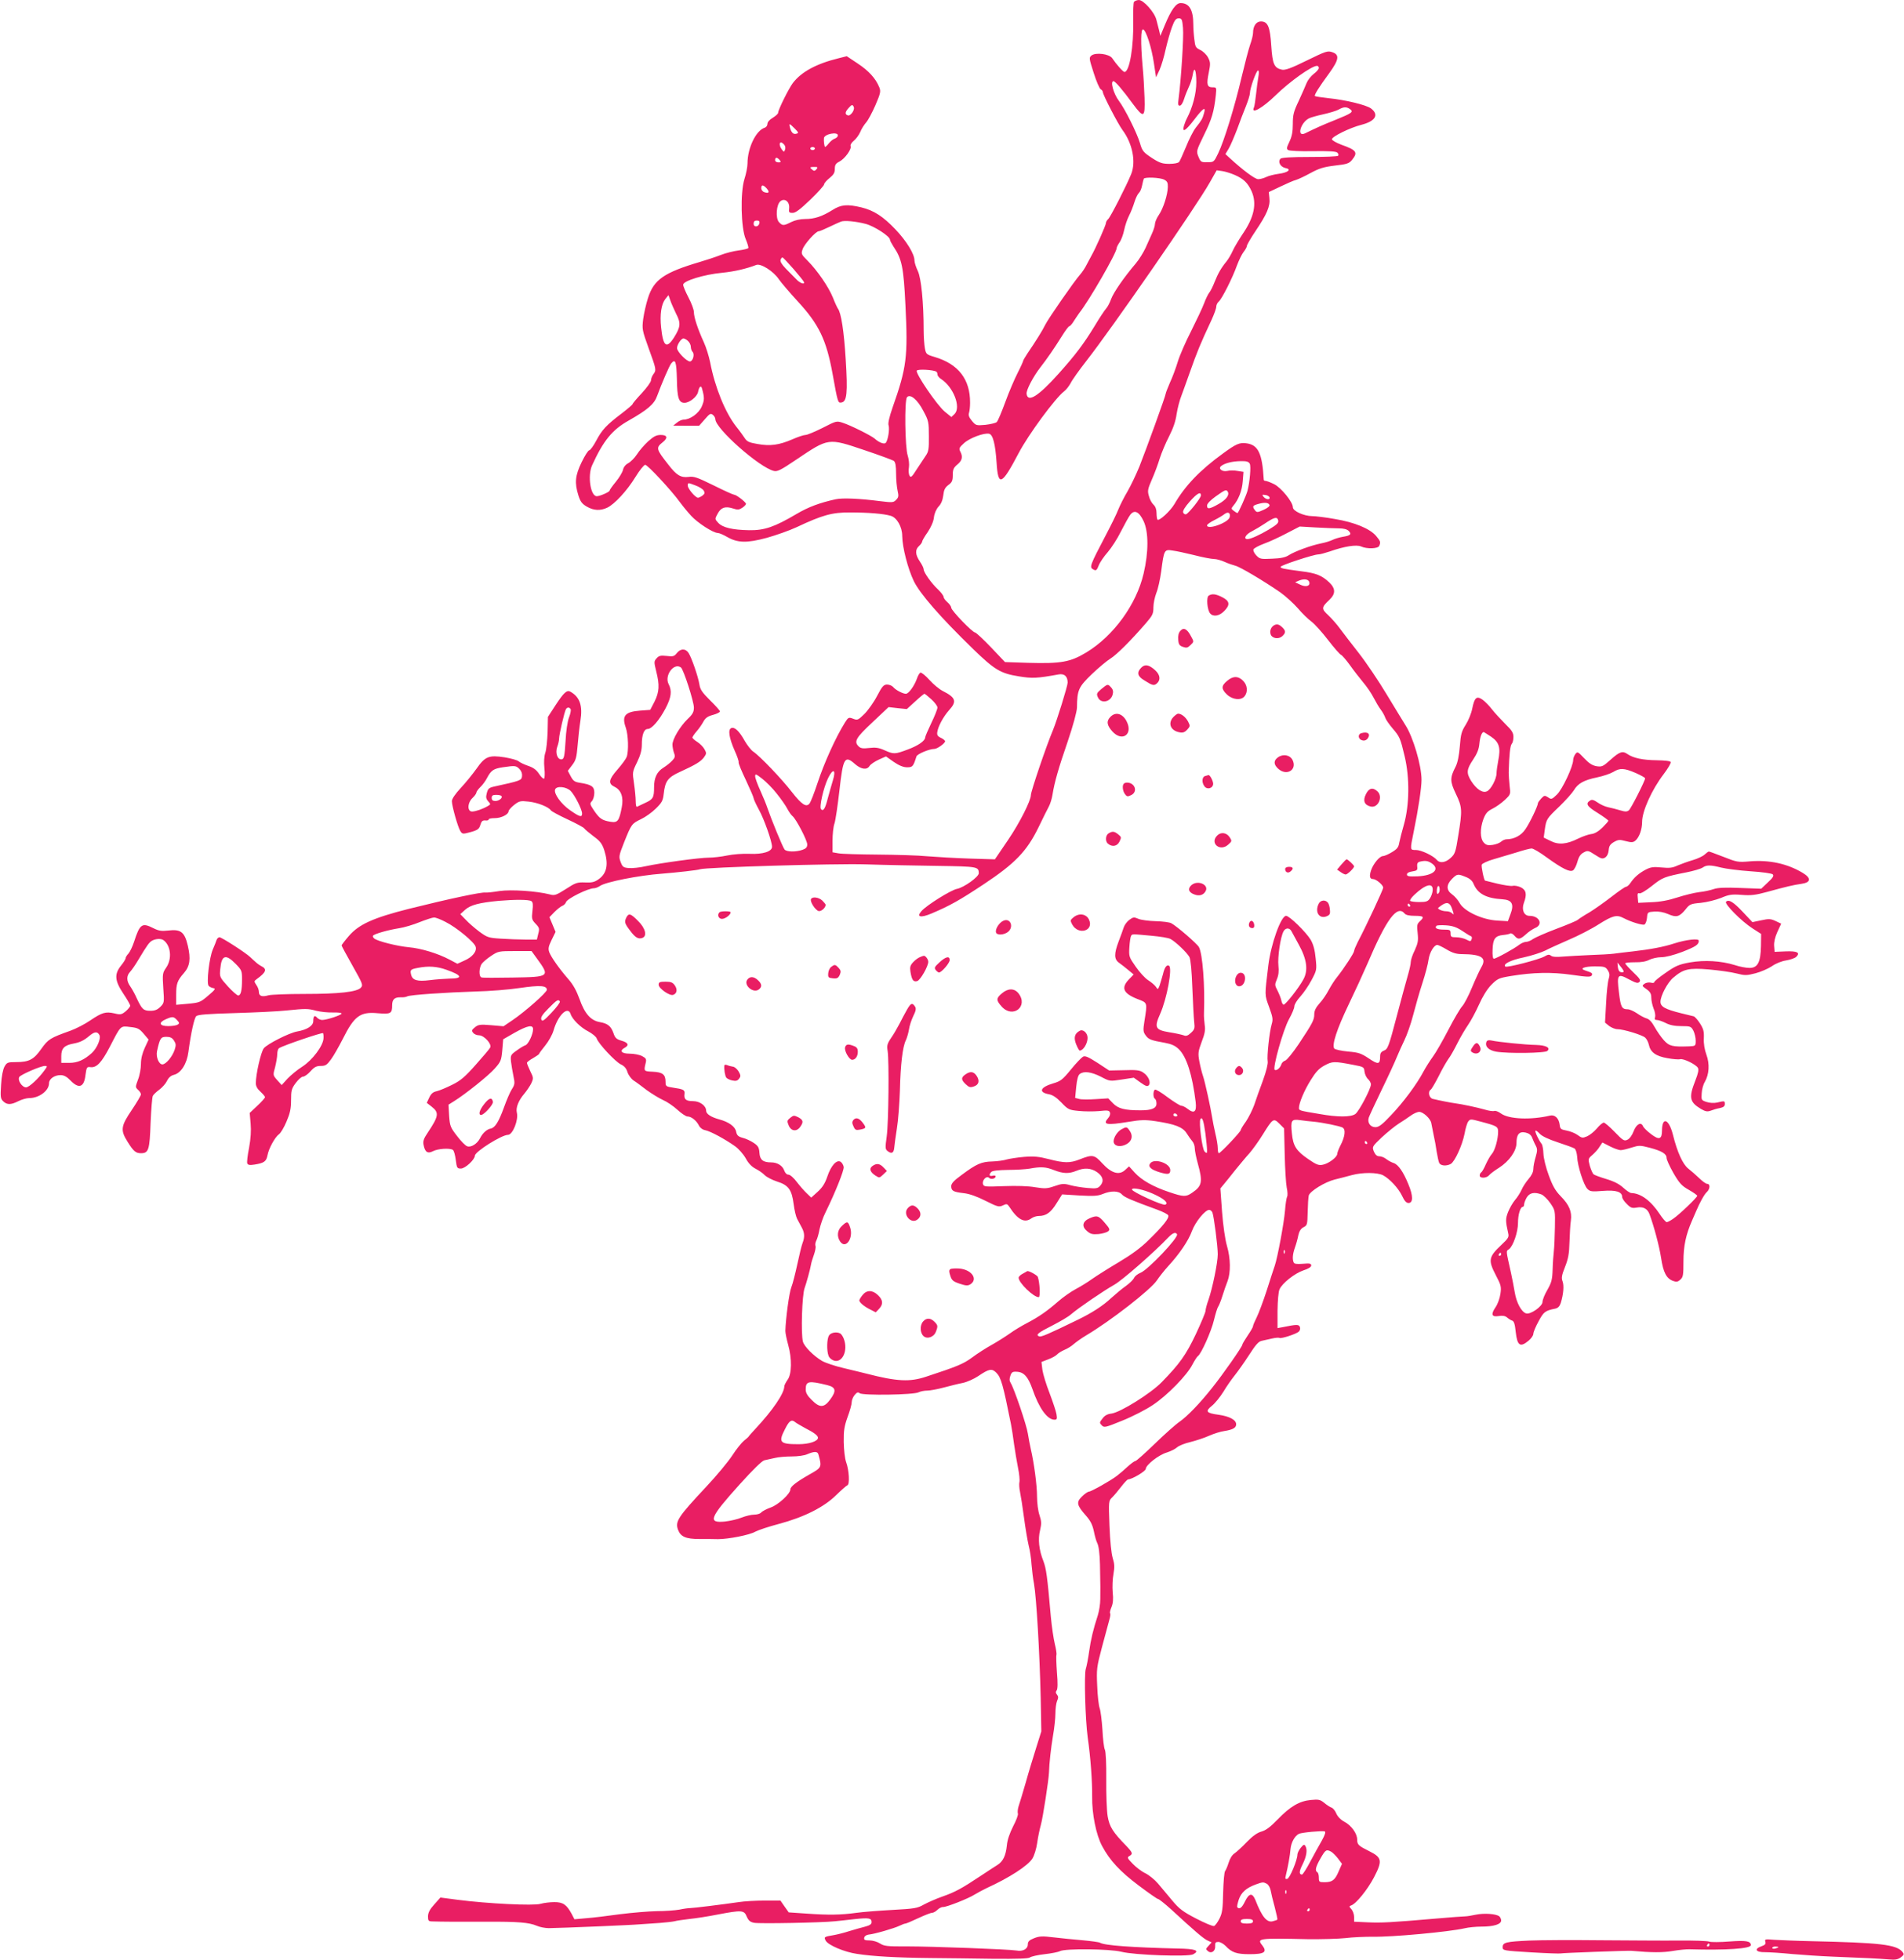 <?xml version="1.0" standalone="no"?>
<!DOCTYPE svg PUBLIC "-//W3C//DTD SVG 20010904//EN"
 "http://www.w3.org/TR/2001/REC-SVG-20010904/DTD/svg10.dtd">
<svg version="1.0" xmlns="http://www.w3.org/2000/svg"
 width="1243pt" height="1280pt" viewBox="0 0 1243 1280"
 preserveAspectRatio="xMidYMid meet">
<g transform="translate(0,1280) scale(0.1,-0.1)"
fill="#e91e63" stroke="none">
<path d="M7403 12788 c-4 -7 -6 -61 -5 -119 4 -172 -24 -339 -57 -339 -9 0
-51 47 -81 91 -20 27 -105 38 -134 17 -17 -14 -17 -18 14 -114 17 -54 38 -103
46 -107 8 -4 14 -13 14 -19 0 -17 99 -208 128 -247 65 -87 89 -207 57 -287
-31 -77 -136 -282 -150 -294 -8 -7 -15 -19 -15 -26 0 -14 -67 -165 -95 -214
-8 -14 -22 -41 -32 -60 -9 -19 -28 -47 -41 -62 -37 -41 -209 -289 -228 -328
-17 -36 -64 -111 -116 -187 -15 -23 -28 -45 -28 -48 0 -4 -16 -40 -36 -79 -20
-39 -57 -125 -81 -191 -24 -66 -49 -125 -56 -131 -6 -6 -40 -14 -74 -18 -60
-5 -62 -5 -88 26 -19 23 -24 37 -19 52 4 12 7 41 7 66 1 153 -76 253 -231 299
-54 16 -57 19 -64 57 -4 21 -8 73 -8 114 0 184 -16 344 -38 390 -12 25 -22 56
-22 69 0 43 -52 127 -124 203 -81 85 -141 124 -223 144 -93 22 -133 18 -188
-17 -67 -42 -117 -59 -179 -59 -32 0 -67 -8 -91 -20 -49 -25 -57 -25 -80 0
-23 26 -17 117 11 137 28 21 60 -5 56 -46 -3 -28 -1 -31 23 -31 19 0 49 23
115 86 50 48 90 93 90 100 0 7 16 26 35 41 27 22 35 35 35 60 0 26 6 36 30 48
35 18 81 81 73 101 -3 8 6 23 21 35 15 12 33 37 42 57 8 21 26 48 38 62 13 14
40 65 61 113 34 79 36 91 25 118 -24 58 -69 107 -140 154 l-72 48 -52 -13
c-147 -36 -244 -89 -300 -162 -27 -36 -96 -175 -96 -194 0 -7 -16 -21 -35 -33
-21 -12 -35 -28 -35 -40 0 -11 -8 -22 -18 -25 -57 -18 -112 -133 -112 -233 0
-22 -9 -68 -20 -102 -28 -89 -23 -323 9 -394 11 -27 19 -52 16 -57 -3 -4 -31
-11 -62 -15 -32 -4 -85 -17 -118 -30 -33 -13 -94 -33 -135 -45 -236 -70 -302
-116 -340 -237 -12 -37 -26 -99 -31 -136 -8 -66 -7 -72 36 -192 50 -137 51
-142 30 -169 -8 -11 -15 -29 -15 -39 0 -11 -27 -48 -60 -84 -33 -35 -60 -67
-60 -71 0 -4 -33 -32 -72 -62 -99 -75 -128 -106 -166 -178 -18 -34 -39 -62
-45 -62 -7 0 -29 -35 -50 -78 -42 -87 -47 -134 -21 -217 13 -41 24 -55 55 -73
45 -26 88 -28 133 -7 48 23 129 110 184 200 27 44 56 80 64 80 16 0 171 -167
226 -243 19 -26 52 -66 74 -90 42 -46 144 -112 174 -112 9 0 37 -12 61 -26 68
-39 128 -41 258 -6 61 17 149 48 196 70 168 79 232 97 349 96 117 0 219 -8
265 -22 40 -11 75 -72 75 -132 1 -75 37 -214 76 -295 41 -83 171 -233 385
-441 142 -138 181 -161 299 -180 90 -15 120 -13 259 12 39 8 61 -12 61 -53 0
-22 -70 -247 -95 -308 -43 -101 -145 -402 -145 -426 0 -37 -74 -183 -148 -292
l-87 -128 -165 5 c-91 3 -214 10 -275 15 -60 6 -207 10 -325 11 -118 1 -233 4
-255 8 l-40 7 0 75 c0 41 5 93 13 114 7 22 21 118 32 214 24 216 35 233 103
172 40 -34 77 -39 94 -11 7 11 34 29 60 41 l47 21 51 -36 c35 -24 63 -35 87
-35 36 0 40 5 61 71 5 16 84 49 117 49 19 0 70 37 70 50 0 5 -12 15 -27 22
-22 10 -27 19 -24 38 5 37 39 100 77 143 52 57 44 82 -41 125 -22 11 -61 43
-87 72 -26 29 -52 50 -59 48 -6 -2 -17 -20 -23 -39 -17 -48 -54 -99 -72 -99
-20 0 -68 25 -83 44 -8 9 -25 16 -40 16 -22 0 -32 -11 -65 -74 -21 -41 -59
-94 -83 -118 -41 -40 -45 -42 -73 -31 -29 11 -32 10 -54 -25 -61 -98 -136
-264 -180 -398 -20 -61 -43 -119 -50 -129 -21 -29 -51 -10 -116 73 -65 85
-211 237 -252 264 -14 9 -39 41 -56 70 -36 65 -66 93 -88 84 -23 -9 -14 -65
22 -147 16 -35 28 -69 26 -76 -2 -7 20 -60 48 -118 27 -58 50 -111 50 -117 0
-6 15 -39 34 -74 34 -61 86 -208 86 -243 0 -31 -59 -50 -146 -46 -45 2 -109
-3 -147 -11 -38 -8 -92 -14 -120 -14 -60 0 -310 -34 -412 -56 -38 -9 -88 -14
-110 -12 -35 3 -41 7 -53 39 -13 35 -12 42 22 128 48 120 50 123 110 152 28
13 72 44 97 69 40 39 47 52 52 97 9 82 27 107 104 142 105 48 136 67 158 95
18 25 18 29 4 54 -8 15 -29 36 -46 47 -18 11 -32 24 -33 29 0 4 12 23 28 41
15 17 35 46 44 63 13 24 28 35 62 44 26 7 46 17 46 23 0 5 -29 38 -64 72 -51
51 -65 70 -70 104 -8 51 -51 175 -71 206 -20 30 -52 29 -76 -1 -17 -22 -25
-24 -67 -19 -39 4 -50 2 -65 -15 -18 -20 -18 -24 -3 -85 23 -91 20 -135 -11
-198 l-28 -54 -66 -5 c-98 -7 -121 -34 -94 -110 17 -47 20 -156 6 -193 -5 -13
-32 -50 -61 -83 -57 -65 -61 -91 -17 -112 43 -21 59 -69 46 -134 -17 -89 -27
-101 -72 -94 -56 9 -72 20 -108 72 -28 42 -30 47 -15 63 9 10 16 34 16 55 0
41 -19 53 -95 65 -33 5 -43 12 -59 42 l-19 36 28 37 c25 32 29 50 36 129 4 51
12 123 18 160 16 98 -3 156 -66 191 -22 12 -42 -6 -94 -85 l-52 -80 -2 -98
c-2 -55 -8 -116 -15 -136 -8 -24 -10 -61 -6 -101 4 -34 2 -65 -2 -68 -5 -3
-20 11 -33 31 -17 26 -37 41 -70 52 -26 9 -54 22 -63 30 -9 8 -50 19 -91 26
-104 16 -128 6 -184 -74 -25 -35 -71 -92 -103 -126 -36 -39 -58 -71 -58 -86 0
-32 39 -170 55 -195 13 -21 16 -21 68 -7 46 13 55 20 63 47 7 24 14 30 32 29
12 -2 22 1 22 6 0 6 18 9 40 9 42 0 90 24 90 45 0 6 16 25 36 41 34 26 41 28
95 22 58 -6 131 -35 145 -57 3 -6 53 -33 109 -59 56 -26 106 -53 109 -59 4 -6
31 -29 60 -51 43 -31 56 -48 70 -89 30 -93 19 -153 -36 -192 -27 -19 -44 -23
-89 -21 -51 2 -62 -2 -125 -43 -63 -40 -74 -44 -105 -35 -87 22 -251 33 -328
22 -42 -7 -83 -11 -91 -10 -24 5 -239 -41 -500 -106 -233 -59 -327 -101 -393
-178 -26 -30 -47 -58 -47 -61 0 -4 32 -63 71 -132 67 -119 70 -127 55 -144
-26 -28 -141 -41 -369 -41 -111 0 -217 -4 -235 -9 -42 -12 -62 -5 -62 23 0 12
-7 32 -17 45 -15 23 -15 25 3 38 61 44 69 65 31 84 -12 6 -30 19 -39 28 -10 9
-26 23 -35 32 -32 30 -186 129 -200 129 -7 0 -16 -8 -19 -17 -3 -10 -14 -38
-25 -63 -23 -54 -42 -219 -27 -237 5 -6 19 -13 30 -15 18 -3 13 -10 -33 -49
-51 -44 -58 -46 -131 -53 l-78 -7 0 66 c0 71 7 92 51 142 39 45 45 92 25 178
-21 90 -46 109 -128 99 -44 -5 -62 -2 -96 15 -75 38 -89 29 -127 -89 -10 -30
-26 -64 -36 -76 -11 -11 -19 -25 -19 -31 0 -6 -13 -27 -30 -48 -45 -56 -41
-99 15 -183 25 -37 45 -72 45 -79 0 -6 -13 -22 -29 -36 -27 -22 -34 -24 -74
-14 -58 13 -81 6 -158 -46 -35 -24 -93 -54 -129 -67 -132 -47 -145 -55 -190
-118 -49 -70 -80 -87 -164 -87 -56 0 -61 -2 -77 -30 -10 -19 -19 -63 -22 -118
-5 -78 -4 -90 13 -107 25 -25 51 -25 100 0 22 11 53 20 71 20 64 0 129 48 129
97 0 28 35 53 75 53 22 0 41 -10 65 -35 55 -57 89 -45 98 36 7 51 9 54 33 51
40 -5 73 31 127 135 72 140 67 135 133 127 48 -5 59 -11 87 -44 l32 -38 -25
-54 c-16 -35 -25 -71 -25 -105 0 -29 -8 -75 -19 -102 -18 -49 -18 -50 0 -67
11 -9 19 -23 19 -30 0 -7 -27 -53 -60 -102 -71 -105 -75 -131 -28 -206 39 -63
54 -76 88 -76 50 0 57 21 63 198 4 90 10 169 15 177 4 8 23 26 42 40 19 14 42
40 50 57 10 21 25 35 46 40 46 12 84 72 94 150 17 127 38 220 51 233 11 10 74
15 254 20 132 4 283 11 335 17 129 13 138 13 195 -2 28 -7 76 -12 108 -11 31
1 57 -2 57 -7 0 -10 -97 -42 -127 -42 -11 0 -26 7 -33 15 -16 19 -25 11 -25
-23 0 -30 -41 -56 -105 -67 -52 -9 -196 -82 -218 -110 -19 -24 -52 -169 -52
-228 0 -19 10 -37 30 -55 16 -15 30 -31 30 -36 0 -5 -23 -31 -50 -56 l-50 -47
6 -69 c4 -47 1 -97 -10 -158 -10 -49 -15 -95 -12 -102 4 -11 16 -13 48 -8 62
10 76 20 84 60 8 45 49 119 75 138 11 7 33 44 49 82 23 54 30 84 30 140 0 63
3 76 30 112 17 23 38 42 48 42 10 0 32 16 49 35 25 28 39 35 67 35 31 0 40 6
67 43 17 23 51 83 76 132 76 152 114 180 230 169 84 -7 93 -2 93 52 0 39 16
53 56 52 17 -1 36 2 42 6 16 10 254 26 447 32 88 2 218 12 289 23 131 19 176
16 176 -12 0 -17 -145 -145 -224 -198 l-59 -40 -81 7 c-72 6 -84 4 -106 -14
-21 -17 -22 -22 -11 -36 7 -9 24 -16 38 -16 33 0 85 -57 73 -80 -5 -10 -48
-60 -95 -113 -69 -78 -98 -103 -153 -130 -38 -19 -83 -38 -101 -42 -24 -5 -37
-16 -49 -42 l-16 -34 32 -25 c50 -39 46 -62 -26 -170 -26 -38 -32 -56 -27 -79
9 -48 27 -60 63 -41 32 16 108 21 128 8 7 -4 15 -33 19 -64 7 -55 9 -58 34
-58 28 0 91 59 91 84 0 26 175 136 216 136 31 0 70 98 58 145 -8 32 11 80 49
124 15 18 36 49 45 67 15 33 15 37 -6 79 -12 25 -22 50 -22 55 0 5 18 19 40
31 22 13 40 25 40 29 0 3 18 27 39 53 22 27 47 71 55 100 29 100 94 161 111
106 11 -35 66 -89 116 -114 26 -14 50 -34 54 -45 10 -33 122 -153 158 -170 22
-10 36 -26 43 -50 6 -19 24 -44 40 -55 16 -10 55 -39 86 -63 32 -23 79 -52
105 -64 26 -11 69 -40 95 -64 26 -24 56 -44 66 -44 25 0 59 -27 75 -60 7 -14
24 -27 42 -30 34 -7 128 -58 193 -104 24 -17 54 -51 70 -79 17 -32 39 -55 64
-68 20 -10 48 -29 60 -42 13 -13 50 -32 81 -42 74 -23 96 -53 108 -147 5 -39
15 -82 23 -97 7 -14 21 -39 30 -56 19 -35 20 -63 5 -102 -6 -15 -21 -77 -34
-138 -13 -60 -30 -128 -39 -150 -14 -34 -37 -206 -39 -285 0 -14 8 -54 18 -90
26 -92 24 -193 -4 -230 -11 -16 -21 -35 -21 -42 0 -46 -76 -157 -188 -277 -23
-25 -43 -47 -44 -50 -2 -4 -16 -16 -31 -28 -15 -12 -50 -55 -77 -97 -27 -41
-103 -133 -169 -203 -186 -199 -204 -227 -185 -281 17 -46 51 -61 139 -61 44
0 99 0 122 -1 67 0 207 27 244 49 19 10 87 33 152 50 165 44 295 109 375 188
35 34 68 63 74 65 16 6 11 97 -8 150 -9 25 -15 80 -16 133 -1 74 4 103 25 162
15 40 27 83 27 97 0 13 8 34 19 47 15 18 22 21 33 12 18 -16 355 -11 385 6 12
6 37 11 56 11 18 0 67 9 108 20 41 11 97 25 124 30 28 6 73 26 100 44 72 49
90 52 119 23 31 -31 44 -77 96 -337 5 -25 14 -83 20 -130 7 -47 18 -116 26
-155 8 -38 12 -80 9 -92 -3 -13 -1 -42 4 -65 5 -24 17 -99 26 -168 9 -69 23
-150 30 -180 8 -30 17 -86 19 -125 3 -38 10 -95 16 -125 16 -91 37 -449 44
-750 l4 -215 -33 -105 c-18 -58 -50 -161 -69 -230 -20 -69 -41 -139 -47 -156
-5 -17 -7 -38 -4 -46 3 -8 -11 -45 -31 -83 -23 -46 -38 -89 -41 -125 -7 -67
-25 -104 -61 -127 -15 -9 -65 -42 -112 -73 -123 -82 -166 -105 -249 -134 -40
-14 -94 -38 -120 -52 -42 -24 -60 -27 -206 -35 -88 -5 -194 -13 -235 -19 -101
-14 -183 -15 -323 -5 l-118 8 -27 38 -27 39 -103 0 c-57 0 -133 -4 -170 -10
-111 -16 -296 -39 -317 -39 -11 0 -42 -4 -70 -10 -27 -5 -94 -10 -148 -10 -53
-1 -161 -10 -240 -20 -78 -11 -177 -23 -219 -26 l-78 -7 -17 33 c-34 63 -57
79 -114 79 -28 0 -69 -5 -90 -11 -44 -14 -346 1 -540 26 l-114 15 -40 -45
c-29 -32 -40 -53 -41 -77 0 -29 3 -33 25 -34 55 -2 203 -3 361 -2 201 1 274
-5 323 -26 20 -9 56 -16 80 -16 83 2 135 4 332 12 110 5 227 10 260 13 33 2
92 6 132 9 40 3 83 8 96 11 13 4 57 10 98 15 41 4 124 17 184 29 158 30 173
29 190 -14 12 -26 22 -35 48 -40 33 -7 446 1 527 10 25 2 83 9 129 14 94 10
111 7 111 -20 0 -13 -12 -21 -42 -29 -24 -6 -70 -19 -103 -29 -33 -11 -78 -22
-100 -26 -65 -11 -67 -12 -55 -36 16 -30 122 -75 205 -87 101 -16 263 -25 480
-27 105 -1 290 -3 413 -5 155 -1 227 1 236 9 8 6 50 16 95 21 44 5 90 14 101
20 34 18 323 15 400 -4 85 -22 436 -34 469 -17 46 25 17 36 -100 38 -297 7
-480 20 -508 38 -7 4 -58 11 -114 16 -56 5 -141 13 -189 19 -74 9 -93 8 -128
-6 -31 -12 -40 -22 -40 -40 0 -30 -33 -48 -74 -40 -46 8 -549 27 -716 27 -128
-1 -149 2 -175 19 -17 11 -47 20 -68 20 -31 0 -38 3 -35 18 2 10 14 18 28 20
38 3 171 42 203 58 16 8 33 14 38 14 5 0 43 16 83 35 41 19 81 35 90 35 9 0
25 9 35 19 11 11 28 20 38 19 24 0 164 55 205 81 18 11 53 30 78 42 151 69
271 147 300 194 12 19 26 65 31 101 5 37 16 90 24 118 13 46 51 292 53 341 2
65 13 161 26 240 9 50 16 116 16 147 0 31 5 68 11 82 9 20 9 29 -1 41 -9 10
-9 19 -2 27 7 9 8 48 2 117 -4 57 -6 110 -3 116 2 7 -3 39 -11 71 -8 33 -20
113 -26 179 -23 263 -30 314 -49 363 -28 71 -36 141 -21 201 10 43 9 58 -4 98
-9 26 -16 79 -16 122 0 72 -19 216 -41 311 -6 25 -14 70 -19 100 -8 54 -89
293 -112 330 -9 14 -9 27 -2 47 8 24 15 28 43 26 45 -2 73 -33 101 -113 43
-125 97 -200 144 -200 16 0 18 5 13 36 -3 19 -24 81 -45 137 -22 56 -43 125
-47 153 l-6 51 44 17 c25 9 51 24 58 32 7 8 29 22 48 30 20 8 47 25 61 38 14
12 50 38 80 56 159 94 421 298 462 359 17 25 50 67 73 92 73 79 134 168 156
230 22 60 86 139 113 139 8 0 17 -8 21 -17 10 -26 35 -220 35 -273 0 -54 -35
-224 -61 -298 -11 -30 -19 -62 -19 -72 0 -9 -29 -78 -63 -151 -65 -137 -106
-194 -223 -314 -71 -73 -269 -197 -328 -205 -27 -3 -45 -13 -59 -33 -20 -25
-20 -28 -4 -44 15 -16 24 -14 134 31 65 26 155 72 199 102 94 62 224 195 259
265 14 26 29 50 35 54 21 13 88 162 105 235 10 41 22 80 27 87 5 6 18 38 28
70 10 32 25 76 34 98 21 56 20 148 -4 230 -12 41 -25 132 -32 222 l-11 153 24
29 c13 16 47 57 74 92 28 34 68 83 91 108 22 25 62 81 88 123 65 105 70 109
108 71 l31 -31 4 -169 c2 -92 8 -190 13 -216 6 -27 7 -54 3 -60 -4 -7 -11 -48
-14 -92 -7 -83 -49 -308 -67 -360 -6 -16 -29 -88 -52 -160 -23 -71 -53 -151
-66 -177 -13 -26 -24 -52 -24 -58 0 -6 -16 -33 -35 -61 -19 -28 -35 -55 -35
-60 0 -12 -127 -194 -196 -280 -83 -105 -163 -187 -213 -222 -25 -17 -98 -82
-162 -144 -64 -62 -121 -113 -127 -113 -6 0 -29 -17 -51 -37 -22 -21 -54 -48
-70 -60 -40 -31 -168 -103 -183 -103 -6 0 -27 -14 -44 -31 -39 -38 -35 -57 26
-126 29 -33 42 -59 51 -101 6 -31 16 -66 22 -77 10 -20 16 -67 18 -140 3 -139
3 -176 2 -227 0 -32 -8 -79 -16 -105 -30 -92 -46 -159 -57 -238 -6 -44 -16
-95 -22 -114 -11 -37 -3 -329 13 -446 19 -132 30 -290 29 -385 -2 -113 26
-252 65 -324 50 -94 118 -167 238 -257 65 -49 122 -89 128 -89 5 0 43 -30 84
-67 153 -141 213 -193 239 -204 l26 -12 -20 -22 c-19 -20 -19 -23 -4 -35 22
-19 50 0 47 34 -1 21 3 26 21 26 12 0 33 -12 47 -26 40 -43 72 -54 157 -54 97
0 116 14 83 57 -38 47 -25 48 296 41 89 -1 200 2 246 7 47 6 127 9 178 9 125
-3 500 32 600 55 24 6 74 11 110 11 80 0 129 15 129 40 0 10 -6 22 -12 27 -21
17 -99 22 -153 11 -27 -6 -59 -11 -70 -11 -11 0 -94 -6 -185 -14 -301 -26
-360 -29 -451 -25 l-89 4 0 31 c0 17 -8 39 -17 50 -16 17 -16 21 -3 25 32 10
107 102 150 184 56 108 52 129 -30 170 -72 36 -80 43 -80 77 0 39 -38 92 -84
116 -23 12 -43 33 -52 53 -7 18 -21 35 -31 39 -10 3 -31 17 -48 31 -26 21 -36
24 -87 19 -75 -7 -135 -42 -218 -128 -46 -48 -76 -70 -104 -78 -27 -7 -58 -29
-96 -68 -30 -32 -67 -65 -81 -75 -15 -9 -30 -34 -38 -60 -7 -23 -18 -49 -23
-55 -6 -7 -11 -70 -13 -141 -2 -108 -6 -134 -24 -170 -12 -24 -28 -45 -35 -48
-8 -3 -60 19 -116 48 -87 45 -111 63 -157 118 -30 36 -72 86 -93 111 -21 25
-58 55 -82 67 -24 11 -61 39 -83 62 -36 37 -38 42 -22 51 24 14 22 21 -20 66
-89 91 -110 125 -122 194 -6 37 -10 145 -9 241 1 102 -3 181 -9 193 -6 11 -13
70 -16 131 -4 61 -12 124 -18 140 -6 16 -14 81 -16 144 -5 110 -4 123 31 255
21 77 42 157 48 178 6 20 9 40 5 43 -3 3 1 21 9 40 10 24 13 53 8 97 -3 34 -1
88 5 119 8 46 7 67 -5 105 -9 30 -17 110 -21 210 -6 162 -6 163 18 186 13 13
40 45 59 70 19 25 39 46 44 47 27 1 116 54 116 69 0 25 85 92 138 107 25 8 55
23 67 34 11 10 50 26 86 34 36 9 91 27 122 41 32 14 76 28 100 31 56 9 77 21
77 44 0 29 -44 52 -113 62 -83 11 -91 22 -45 59 21 17 54 58 75 92 20 34 54
82 74 107 20 25 62 84 93 132 43 67 62 89 83 93 16 4 46 10 67 15 22 5 44 7
48 4 11 -7 109 25 127 41 8 8 11 21 7 30 -6 18 -20 18 -113 -1 l-33 -6 0 113
c1 67 6 125 13 140 18 41 100 105 156 124 32 10 51 22 51 32 0 13 -10 15 -55
11 -41 -3 -56 -1 -60 10 -9 23 -6 54 9 97 8 22 18 58 22 80 6 27 17 43 34 52
24 12 25 17 27 99 1 48 4 96 7 108 8 28 105 88 169 104 29 7 79 20 112 29 70
19 167 18 204 -1 43 -23 100 -84 124 -134 15 -33 28 -47 42 -47 31 0 31 47 -1
123 -33 81 -66 128 -96 138 -13 4 -34 15 -47 25 -13 11 -34 19 -46 19 -16 0
-26 9 -36 31 -12 31 -12 32 52 93 36 33 85 73 110 89 24 15 59 38 78 52 19 14
44 25 56 25 26 0 74 -44 79 -74 2 -12 9 -46 15 -76 7 -30 16 -80 20 -110 5
-30 12 -63 16 -72 8 -20 46 -24 76 -8 26 15 75 121 90 197 6 35 17 71 24 80
13 17 16 17 79 0 110 -29 116 -33 116 -67 0 -49 -21 -123 -41 -145 -10 -11
-27 -41 -39 -67 -11 -26 -25 -50 -30 -53 -6 -3 -10 -13 -10 -21 0 -19 44 -18
61 2 7 9 36 31 65 49 67 43 114 110 114 162 0 56 18 77 59 68 22 -5 36 -15 43
-33 6 -15 16 -39 24 -53 11 -21 11 -33 -1 -74 -8 -26 -15 -61 -15 -78 0 -19
-11 -42 -31 -65 -17 -20 -38 -52 -46 -71 -9 -20 -28 -50 -43 -67 -15 -18 -35
-53 -45 -78 -17 -44 -17 -59 1 -139 6 -24 0 -34 -44 -75 -85 -80 -88 -100 -36
-200 33 -63 36 -74 29 -121 -4 -28 -18 -67 -32 -87 -32 -47 -25 -65 22 -57 24
4 41 1 53 -9 9 -8 24 -18 34 -21 12 -4 18 -24 23 -74 10 -90 29 -103 84 -57
17 14 31 34 31 45 0 10 15 47 34 81 33 62 43 70 108 83 19 4 29 14 37 37 18
59 22 113 12 141 -9 22 -6 40 16 95 21 53 27 86 29 162 2 52 5 115 9 140 8 58
-10 102 -67 160 -34 35 -52 66 -77 135 -19 50 -34 113 -35 141 -1 28 -6 58
-12 65 -19 24 -46 81 -40 86 3 3 15 -6 28 -20 15 -16 57 -36 118 -56 52 -17
101 -35 109 -40 8 -6 15 -28 17 -53 2 -60 43 -187 67 -211 17 -17 28 -19 101
-13 86 7 126 -6 126 -40 0 -9 13 -29 30 -45 25 -26 35 -29 64 -24 42 8 70 -6
84 -42 30 -81 64 -209 76 -286 14 -95 35 -136 79 -151 21 -8 31 -6 47 9 18 16
20 30 20 119 0 100 16 175 56 266 8 19 20 46 26 60 24 57 54 112 71 127 21 20
23 53 2 53 -8 0 -32 17 -53 38 -21 20 -53 48 -71 62 -35 28 -71 105 -100 222
-26 102 -70 119 -71 27 0 -59 -19 -65 -73 -23 -25 19 -48 42 -51 50 -12 31
-43 15 -61 -32 -10 -27 -27 -50 -41 -56 -21 -10 -29 -5 -83 51 -32 33 -64 61
-71 61 -7 0 -28 -17 -46 -39 -18 -21 -47 -44 -64 -51 -28 -12 -34 -11 -61 9
-16 12 -49 25 -72 29 -37 7 -42 11 -45 37 -5 43 -31 68 -62 61 -127 -30 -271
-24 -322 14 -16 12 -36 19 -43 16 -8 -3 -36 1 -62 9 -52 15 -153 36 -193 41
-24 3 -102 18 -147 29 -24 6 -33 48 -13 60 6 4 29 43 52 88 22 45 51 95 63
112 13 16 39 63 59 103 20 40 52 94 70 120 18 26 50 85 71 132 24 54 53 101
80 129 41 41 49 45 127 58 146 24 266 27 399 8 102 -15 123 -15 130 -4 8 14 2
18 -44 33 -38 12 -3 26 63 26 63 0 71 -2 86 -25 12 -19 14 -31 6 -57 -6 -18
-14 -90 -17 -159 l-7 -126 27 -22 c15 -11 39 -21 54 -21 39 0 161 -37 181 -55
10 -9 20 -29 24 -46 10 -49 45 -75 120 -88 37 -7 75 -10 84 -7 21 6 102 -33
116 -56 7 -12 3 -34 -17 -85 -43 -109 -37 -139 36 -183 31 -18 43 -20 65 -12
15 6 42 14 60 17 23 5 32 12 32 26 0 21 -1 22 -50 10 -22 -5 -48 -3 -70 4 -33
11 -34 13 -31 56 1 24 10 58 20 74 29 50 33 118 11 178 -12 33 -19 72 -17 108
2 46 -3 62 -26 98 -15 23 -33 43 -40 45 -7 2 -43 11 -82 20 -105 26 -135 43
-135 75 0 39 46 126 83 157 67 57 101 65 233 54 65 -6 146 -17 180 -26 55 -14
66 -14 124 1 35 9 83 30 107 46 25 18 65 34 94 38 28 5 57 15 66 24 27 27 6
38 -70 35 l-72 -3 -3 38 c-2 24 5 57 21 92 l25 54 -36 17 c-32 15 -44 16 -94
5 l-58 -12 -61 65 c-62 66 -93 86 -111 68 -13 -13 101 -128 173 -174 l56 -36
-1 -78 c-2 -107 -21 -144 -75 -144 -21 0 -65 8 -97 19 -89 27 -195 34 -292 17
-71 -13 -93 -22 -157 -67 -41 -28 -75 -56 -75 -61 0 -6 -11 -8 -23 -4 -13 3
-32 0 -42 -8 -17 -12 -16 -14 14 -35 24 -17 31 -30 31 -55 0 -19 7 -50 15 -71
9 -20 13 -45 10 -56 -5 -14 -2 -19 12 -19 10 0 36 -9 58 -20 27 -14 59 -20
102 -20 59 0 63 -2 78 -30 8 -16 15 -45 15 -65 0 -34 -1 -35 -42 -37 -110 -4
-131 1 -166 40 -18 20 -45 59 -60 86 -18 33 -36 52 -52 56 -14 4 -43 19 -64
34 -21 14 -48 26 -60 26 -39 0 -46 15 -57 109 -15 119 -9 127 66 86 44 -23 57
-27 67 -17 11 11 3 23 -39 63 -29 28 -53 54 -53 59 0 4 28 7 63 7 41 -1 73 5
94 16 18 9 53 17 78 17 28 0 80 13 138 35 89 35 107 47 107 73 0 16 -82 7
-160 -18 -66 -22 -156 -39 -270 -52 -47 -5 -103 -12 -125 -15 -22 -3 -92 -7
-155 -9 -63 -3 -143 -7 -178 -10 -41 -4 -68 -2 -77 6 -11 9 -20 8 -42 -5 -37
-21 -246 -75 -256 -66 -17 16 34 42 121 60 50 11 112 31 139 44 26 14 96 45
155 71 59 25 147 70 195 101 91 57 117 64 161 41 47 -25 122 -48 137 -43 7 3
15 23 17 44 3 37 4 38 48 41 29 2 61 -4 89 -16 54 -24 74 -19 113 28 28 36 34
39 101 45 40 4 99 19 132 32 52 22 70 25 135 20 61 -5 92 -1 165 19 127 35
174 46 225 53 63 9 66 37 8 72 -100 60 -216 85 -343 75 -79 -7 -87 -5 -173 29
-49 19 -92 35 -96 35 -4 0 -16 -9 -28 -20 -12 -11 -46 -27 -77 -36 -31 -9 -75
-25 -99 -35 -34 -16 -54 -18 -105 -13 -52 5 -70 3 -103 -14 -44 -23 -76 -51
-100 -87 -9 -14 -22 -25 -29 -25 -6 0 -48 -29 -93 -64 -45 -35 -110 -81 -144
-102 -35 -20 -70 -43 -78 -50 -8 -7 -71 -33 -140 -59 -69 -26 -137 -56 -152
-66 -14 -11 -35 -19 -46 -19 -10 0 -30 -8 -43 -18 -33 -26 -153 -92 -167 -92
-6 0 -10 22 -8 60 2 70 17 90 69 95 20 2 41 6 46 10 6 3 18 -3 28 -15 23 -27
36 -25 74 9 18 17 45 35 61 42 54 22 28 79 -37 79 -36 0 -53 39 -37 84 21 56
16 84 -19 102 -17 8 -41 13 -53 10 -12 -3 -57 4 -100 14 -43 11 -80 20 -81 20
-7 0 -26 92 -22 104 3 8 39 25 79 36 40 12 108 32 151 45 43 14 86 25 96 25
10 0 55 -26 99 -59 103 -74 150 -97 171 -84 9 6 22 31 29 57 9 33 21 50 41 60
25 14 30 13 73 -15 40 -26 49 -29 67 -18 13 9 21 26 23 48 2 27 10 39 34 53
28 16 37 17 77 6 38 -10 48 -9 63 3 25 21 44 73 44 122 0 70 63 211 142 314
27 36 47 70 45 77 -2 7 -36 11 -93 12 -89 1 -151 14 -189 40 -32 23 -52 16
-109 -35 -51 -46 -58 -49 -93 -44 -28 5 -49 18 -81 52 -42 44 -44 45 -58 27
-8 -11 -14 -28 -14 -38 0 -42 -71 -193 -106 -226 -33 -32 -37 -33 -58 -18 -22
14 -25 13 -45 -8 -11 -12 -21 -26 -21 -30 0 -18 -55 -133 -83 -172 -27 -40
-74 -64 -122 -64 -10 0 -26 -7 -36 -16 -10 -9 -35 -18 -56 -21 -30 -4 -42 -1
-57 16 -24 26 -25 91 -2 153 15 38 26 51 60 68 22 11 58 36 80 57 38 36 38 37
31 92 -3 31 -6 70 -6 86 3 117 10 178 20 188 6 6 11 26 11 45 0 27 -10 43 -53
85 -29 29 -68 71 -86 94 -18 24 -46 52 -62 64 -39 27 -53 16 -68 -58 -6 -31
-25 -78 -43 -106 -27 -43 -32 -61 -38 -141 -5 -60 -14 -105 -27 -131 -38 -74
-38 -96 1 -178 42 -87 43 -107 16 -272 -17 -110 -22 -122 -50 -147 -33 -31
-71 -36 -90 -13 -22 27 -102 65 -136 65 -40 0 -40 -3 -15 120 30 145 51 286
51 338 0 94 -55 280 -105 357 -17 28 -74 120 -125 205 -51 85 -132 205 -179
265 -48 61 -103 133 -123 160 -20 28 -55 67 -77 88 -46 42 -45 51 8 101 41 39
40 73 -1 113 -49 46 -86 61 -184 73 -120 16 -134 19 -134 29 0 10 216 81 246
81 11 0 44 9 74 19 96 34 175 46 205 33 39 -18 112 -15 119 4 10 25 8 30 -21
65 -40 47 -140 89 -268 110 -60 11 -128 19 -150 19 -54 1 -125 33 -125 58 0
34 -77 129 -123 151 -24 12 -49 21 -55 21 -7 0 -12 3 -12 8 -10 173 -36 229
-117 238 -41 5 -65 -5 -148 -66 -152 -110 -249 -212 -318 -331 -27 -46 -100
-113 -111 -102 -3 4 -6 23 -6 43 0 24 -7 43 -20 55 -11 10 -25 35 -30 57 -10
33 -7 46 20 108 17 38 40 100 51 137 12 37 39 102 61 144 26 51 43 99 49 145
6 38 20 92 31 119 10 28 35 95 54 150 48 136 68 186 143 346 17 37 31 75 31
87 0 11 7 25 16 33 20 16 90 154 119 236 13 34 32 74 44 89 12 15 21 32 21 39
0 6 25 50 56 96 75 111 97 163 91 215 l-4 40 76 36 c42 20 87 40 101 43 14 4
57 24 95 45 57 31 87 40 160 49 80 9 93 14 112 38 39 48 29 63 -70 98 -34 13
-62 29 -62 36 0 17 117 75 192 94 93 24 117 66 63 107 -31 23 -167 56 -278 67
-45 5 -85 11 -88 14 -6 6 27 59 94 150 63 87 68 120 20 136 -31 11 -42 7 -167
-54 -103 -51 -141 -64 -162 -60 -51 11 -62 36 -70 156 -8 125 -22 159 -68 159
-30 0 -51 -30 -51 -75 0 -13 -8 -47 -19 -77 -10 -29 -35 -125 -56 -213 -44
-189 -114 -417 -153 -497 -27 -56 -28 -57 -70 -57 -40 -1 -44 1 -58 35 -15 37
-15 38 36 143 51 103 65 151 77 259 5 51 5 52 -21 52 -36 0 -41 18 -25 96 12
59 11 68 -5 99 -10 19 -33 41 -51 49 -29 14 -33 21 -38 68 -4 29 -7 73 -7 98
0 96 -26 140 -83 140 -30 0 -62 -45 -103 -144 l-29 -70 -8 35 c-5 19 -13 50
-18 70 -12 49 -84 129 -114 129 -13 0 -27 -6 -32 -12z m320 -170 c6 -55 -13
-345 -29 -465 -5 -34 -3 -43 8 -43 9 0 20 18 28 43 7 23 21 58 31 79 10 20 21
54 25 77 10 64 24 37 24 -47 0 -72 -24 -164 -62 -236 -6 -11 -14 -32 -19 -48
-13 -48 12 -32 69 43 57 75 76 86 62 39 -10 -36 -15 -45 -53 -93 -16 -20 -45
-77 -64 -125 -20 -48 -40 -93 -45 -99 -6 -8 -33 -13 -64 -13 -44 0 -63 6 -107
34 -63 41 -70 49 -85 102 -19 64 -98 224 -138 276 -35 47 -57 128 -35 128 11
0 57 -53 128 -150 70 -94 79 -89 75 40 -2 58 -7 152 -13 210 -13 152 -12 243
4 238 19 -7 55 -118 70 -220 l14 -93 23 49 c12 27 30 87 40 135 11 47 29 112
41 144 17 46 26 57 44 57 20 0 23 -6 28 -62z m887 -262 c0 -7 -15 -25 -34 -39
-18 -14 -39 -41 -46 -59 -7 -18 -30 -70 -51 -116 -34 -71 -39 -92 -39 -152 0
-51 -6 -81 -22 -115 -19 -40 -20 -47 -8 -55 8 -5 81 -9 162 -7 106 1 150 -1
159 -10 7 -7 9 -16 5 -20 -4 -5 -88 -8 -186 -8 -122 0 -183 -4 -190 -11 -20
-20 -1 -54 31 -61 44 -8 19 -30 -44 -38 -29 -4 -65 -13 -81 -21 -16 -8 -40
-14 -52 -14 -21 0 -100 59 -186 138 l-28 26 21 35 c12 20 36 77 55 126 18 50
44 118 58 152 14 35 26 73 26 85 0 32 42 148 53 148 6 0 7 -17 2 -42 -4 -24
-11 -74 -15 -113 -4 -38 -10 -78 -14 -87 -21 -47 56 -4 142 80 91 89 235 192
270 192 6 0 12 -6 12 -14z m-3045 -290 c-10 -14 -22 -23 -31 -19 -20 7 -17 23
8 50 18 20 23 21 30 8 6 -9 3 -24 -7 -39z m3249 21 c24 -18 12 -26 -99 -71
-78 -31 -118 -49 -196 -87 -55 -26 -29 70 26 98 11 6 54 18 95 27 41 9 86 23
100 31 32 18 51 19 74 2z m-3626 -126 c26 -26 27 -30 11 -34 -20 -6 -33 7 -42
41 -7 28 -4 28 31 -7z m282 -45 c0 -8 -9 -17 -20 -21 -11 -3 -29 -18 -40 -32
-11 -14 -22 -24 -24 -22 -5 5 -9 38 -7 57 2 27 91 44 91 18z m-350 -61 c7 -8
9 -23 5 -32 -6 -17 -7 -17 -21 1 -26 36 -12 64 16 31z m200 -25 c0 -5 -7 -10
-15 -10 -8 0 -15 5 -15 10 0 6 7 10 15 10 8 0 15 -4 15 -10z m-230 -75 c10
-13 9 -15 -9 -15 -12 0 -21 6 -21 15 0 8 4 15 9 15 5 0 14 -7 21 -15z m240
-60 c-10 -12 -16 -13 -26 -4 -20 16 -18 19 12 19 22 0 25 -2 14 -15z m2730
-37 c58 -25 86 -52 111 -107 35 -80 17 -169 -58 -278 -25 -38 -55 -87 -65
-110 -10 -23 -29 -55 -41 -70 -36 -44 -55 -78 -78 -135 -11 -29 -27 -60 -34
-68 -7 -8 -23 -40 -34 -70 -11 -30 -50 -112 -85 -182 -36 -70 -75 -160 -87
-200 -12 -40 -35 -102 -51 -136 -15 -35 -28 -68 -28 -73 0 -13 -126 -360 -171
-474 -22 -54 -58 -129 -79 -165 -22 -37 -48 -89 -59 -116 -10 -27 -45 -98 -77
-159 -111 -212 -114 -219 -85 -234 16 -9 21 -6 34 27 8 21 35 60 59 87 24 28
63 88 86 135 24 47 51 96 61 109 27 35 58 20 87 -42 33 -71 33 -202 0 -342
-47 -202 -196 -407 -374 -515 -104 -63 -165 -74 -378 -68 l-153 5 -91 96 c-51
53 -98 97 -104 97 -17 0 -156 144 -156 162 0 8 -11 24 -25 36 -14 12 -25 28
-25 35 0 7 -16 29 -36 48 -44 41 -94 112 -94 132 0 8 -11 31 -25 51 -30 45
-32 77 -5 101 11 10 20 23 20 28 0 6 16 34 36 62 22 33 38 69 41 96 3 27 15
54 30 71 17 17 27 42 31 73 4 36 11 51 33 68 24 17 29 28 29 65 0 36 5 48 30
69 32 26 37 51 19 85 -10 19 -7 26 24 54 35 33 130 69 164 62 25 -5 41 -67 49
-188 10 -160 33 -150 144 61 64 122 238 358 296 403 14 10 33 35 44 55 10 21
56 85 102 144 174 223 715 1005 805 1164 l46 81 36 -5 c20 -3 56 -14 81 -25z
m-460 -31 c20 -10 25 -20 24 -48 -1 -51 -30 -141 -59 -183 -14 -20 -25 -47
-25 -58 0 -12 -9 -40 -19 -62 -10 -23 -30 -66 -43 -96 -14 -30 -42 -75 -63
-100 -77 -90 -146 -191 -161 -232 -8 -23 -23 -52 -33 -63 -10 -11 -44 -62 -75
-114 -70 -115 -124 -187 -235 -311 -133 -148 -201 -191 -209 -132 -4 23 43
113 89 172 43 55 94 129 140 203 23 37 45 67 50 67 5 0 18 15 29 33 11 17 27
41 35 52 64 80 245 394 245 425 0 6 9 23 19 38 11 15 24 51 30 80 6 29 20 71
32 94 12 23 27 62 35 88 8 26 21 53 29 60 8 7 17 28 21 49 4 20 9 39 11 44 7
12 106 8 133 -6z m-2595 -57 c21 -24 15 -35 -14 -25 -12 3 -21 15 -21 26 0 24
12 24 35 -1z m-47 -227 c-5 -26 -38 -29 -38 -4 0 15 6 21 21 21 14 0 19 -5 17
-17z m694 -5 c56 -15 158 -81 158 -103 0 -6 11 -26 23 -45 55 -81 66 -135 78
-382 17 -339 8 -408 -84 -669 -21 -61 -31 -103 -26 -116 8 -23 -4 -100 -19
-115 -10 -10 -43 2 -73 29 -24 20 -156 86 -206 102 -42 14 -43 13 -133 -33
-50 -25 -100 -46 -111 -46 -12 0 -51 -13 -87 -29 -86 -37 -144 -45 -227 -30
-54 9 -69 16 -83 38 -9 14 -34 49 -56 76 -72 92 -139 257 -170 420 -8 39 -26
97 -41 130 -40 87 -65 164 -65 197 0 16 -16 59 -35 95 -19 36 -35 74 -35 84 0
25 137 67 255 78 80 8 157 26 222 51 29 12 113 -41 148 -94 15 -22 71 -87 125
-146 137 -149 185 -250 225 -469 35 -194 35 -192 58 -189 36 5 42 61 28 283
-11 182 -30 304 -51 330 -4 6 -19 37 -32 71 -28 70 -103 179 -166 242 -41 41
-43 45 -32 75 11 33 86 117 105 117 6 0 37 13 70 29 33 16 67 31 75 34 22 9
97 2 162 -15z m-472 -294 c36 -42 67 -80 68 -85 8 -20 -27 -8 -51 19 -15 15
-45 46 -67 68 -27 28 -38 47 -34 58 3 9 9 16 13 15 3 0 35 -34 71 -75z m-766
-293 c32 -61 29 -86 -14 -155 -49 -76 -71 -59 -84 66 -9 84 1 151 27 185 l21
26 12 -34 c6 -19 24 -58 38 -88z m78 -178 c10 -9 18 -26 18 -38 0 -11 5 -26
11 -32 16 -16 2 -63 -17 -63 -22 0 -84 64 -84 87 0 23 27 63 42 63 6 0 20 -7
30 -17z m-73 -250 c2 -122 12 -153 50 -153 32 0 81 39 88 70 7 36 20 47 26 23
17 -61 16 -76 -2 -118 -20 -45 -76 -85 -119 -85 -11 0 -30 -9 -43 -20 l-24
-19 85 -1 84 0 37 42 c32 37 38 41 53 29 9 -7 16 -20 16 -28 0 -61 287 -315
382 -338 22 -6 46 6 145 73 214 144 208 143 446 63 98 -33 185 -65 193 -71 10
-9 14 -34 14 -84 0 -39 5 -89 10 -111 8 -34 6 -43 -10 -59 -17 -18 -25 -18
-107 -8 -131 17 -243 22 -288 12 -104 -23 -177 -50 -255 -96 -142 -84 -210
-108 -310 -106 -108 2 -172 17 -201 48 -23 25 -23 25 -4 60 22 41 50 50 100
34 30 -10 40 -9 60 4 14 9 25 21 25 26 0 11 -63 60 -78 60 -6 0 -66 27 -134
61 -106 52 -128 60 -163 55 -50 -6 -78 10 -131 79 -82 104 -83 111 -37 148 35
28 29 47 -13 47 -29 0 -46 -9 -83 -42 -25 -23 -58 -61 -73 -85 -15 -23 -41
-49 -56 -57 -19 -10 -31 -26 -35 -44 -3 -15 -24 -50 -46 -77 -23 -28 -41 -53
-41 -58 0 -9 -63 -37 -84 -37 -41 0 -61 133 -31 201 74 162 132 233 239 293
123 70 167 107 186 161 30 82 80 198 92 212 27 33 34 13 37 -104z m1694 50 c4
-2 7 -11 7 -18 0 -8 11 -22 24 -30 81 -53 131 -184 88 -228 l-21 -20 -43 35
c-51 42 -193 251 -183 268 7 11 107 6 128 -7z m-84 -258 c33 -61 35 -72 35
-163 1 -83 -2 -101 -20 -127 -11 -16 -38 -57 -59 -89 -32 -51 -39 -57 -47 -42
-6 10 -8 35 -4 55 3 20 -1 54 -8 76 -18 52 -22 361 -5 381 21 25 70 -16 108
-91z m2130 -343 c9 -17 0 -120 -15 -177 -9 -33 -59 -144 -65 -145 -3 0 -14 6
-24 14 -18 13 -18 16 -4 33 34 39 58 100 62 160 l5 62 -39 6 c-21 4 -51 4 -67
0 -34 -7 -61 15 -40 32 24 19 73 31 125 32 41 1 54 -3 62 -17z m-3565 -175 c9
-15 7 -21 -8 -33 -11 -8 -24 -14 -29 -14 -17 0 -67 59 -67 79 0 20 1 20 46 3
26 -9 52 -25 58 -35z m3421 -7 c13 -22 -9 -52 -58 -80 -61 -35 -77 -37 -77
-11 0 12 22 35 57 60 62 44 68 46 78 31z m-175 -25 c0 -17 -79 -116 -97 -123
-7 -2 -16 3 -19 12 -4 10 12 36 43 71 48 54 73 68 73 40z m448 -12 c5 -18 -23
-16 -39 3 -11 14 -10 15 11 12 13 -1 25 -9 28 -15z m0 -51 c2 -7 -14 -20 -39
-31 -40 -18 -44 -18 -56 -3 -19 25 -16 31 20 41 41 12 69 10 75 -7z m-260 -78
c-6 -36 -148 -87 -148 -54 0 5 21 21 48 34 26 13 56 31 67 40 23 17 39 7 33
-20z m315 -17 c7 -20 -1 -29 -60 -65 -59 -35 -118 -62 -139 -62 -29 0 -12 31
29 51 23 12 60 34 82 49 61 41 80 47 88 27z m398 -57 c30 0 53 -6 63 -16 22
-22 13 -31 -37 -39 -23 -4 -53 -13 -67 -20 -14 -7 -48 -18 -75 -23 -66 -13
-174 -53 -211 -77 -21 -14 -51 -21 -109 -23 -75 -4 -81 -2 -104 22 -13 14 -21
31 -18 39 3 7 34 24 69 37 34 12 101 43 148 68 l85 44 104 -6 c57 -3 126 -6
152 -6z m-944 -175 c54 -14 112 -25 128 -25 17 0 48 -9 70 -19 22 -10 54 -21
70 -25 32 -8 186 -100 292 -173 35 -25 87 -72 116 -105 28 -33 68 -72 89 -87
20 -15 69 -69 108 -120 39 -51 78 -95 85 -97 7 -3 33 -33 57 -66 23 -33 63
-84 86 -112 24 -28 55 -73 69 -101 14 -27 35 -63 48 -80 12 -16 25 -40 29 -53
4 -12 26 -43 48 -69 46 -54 50 -63 78 -181 34 -142 31 -321 -5 -447 -13 -44
-26 -97 -30 -117 -5 -31 -14 -42 -49 -63 -23 -14 -49 -25 -58 -25 -21 0 -62
-49 -77 -92 -13 -40 -9 -58 13 -58 20 0 66 -39 66 -56 0 -13 -112 -253 -166
-355 -13 -26 -24 -52 -24 -59 0 -12 -65 -112 -111 -170 -16 -19 -40 -57 -55
-85 -14 -27 -41 -67 -60 -87 -24 -27 -34 -48 -34 -71 0 -37 -11 -58 -102 -195
-37 -55 -76 -103 -87 -107 -11 -3 -23 -14 -26 -25 -7 -23 -31 -43 -43 -36 -16
10 55 263 93 331 19 34 35 72 35 84 0 12 17 40 39 64 21 23 54 71 73 107 34
64 35 67 27 143 -5 54 -15 90 -32 120 -30 50 -139 157 -161 157 -33 0 -99
-183 -116 -325 -24 -199 -25 -188 5 -270 24 -66 27 -81 17 -113 -15 -51 -32
-211 -26 -242 3 -15 -9 -64 -31 -125 -21 -55 -46 -127 -57 -160 -12 -33 -36
-81 -54 -108 -19 -26 -34 -51 -34 -56 0 -11 -132 -151 -143 -151 -4 0 -7 15
-7 33 0 17 -7 61 -16 97 -8 35 -17 80 -20 100 -10 66 -47 235 -60 273 -7 20
-18 64 -24 96 -10 54 -8 65 15 128 20 51 25 78 20 108 -3 22 -6 58 -5 80 7
177 -9 388 -33 431 -13 23 -145 137 -181 156 -11 6 -57 12 -101 13 -44 1 -95
8 -112 15 -30 13 -35 12 -60 -6 -16 -12 -32 -34 -37 -50 -5 -16 -20 -57 -33
-91 -31 -82 -30 -117 3 -140 14 -10 41 -31 60 -47 l35 -29 -30 -31 c-54 -56
-39 -92 54 -129 68 -26 66 -20 46 -147 -9 -57 -8 -68 8 -90 19 -27 34 -33 125
-49 44 -8 68 -19 91 -41 52 -50 89 -168 111 -347 7 -63 -10 -77 -52 -44 -15
12 -34 21 -42 21 -8 0 -48 25 -89 55 -40 31 -78 53 -83 50 -13 -8 -13 -52 0
-60 6 -3 10 -17 10 -31 0 -31 -31 -44 -104 -44 -104 0 -146 11 -180 46 l-31
32 -82 -5 c-44 -3 -93 -3 -107 1 l-27 7 7 72 c5 48 12 76 23 84 27 21 75 14
137 -17 59 -31 59 -31 137 -19 l79 12 43 -31 c35 -25 46 -28 55 -18 15 19 -3
61 -37 83 -22 15 -44 18 -124 15 l-98 -2 -76 50 c-61 39 -81 48 -95 40 -10 -6
-46 -43 -79 -84 -54 -66 -67 -76 -115 -90 -85 -25 -99 -58 -29 -71 25 -4 50
-21 82 -54 44 -46 50 -49 114 -55 37 -4 96 -4 132 -1 55 6 66 5 71 -9 4 -9 -1
-25 -10 -35 -40 -45 -15 -50 133 -26 78 13 108 14 175 4 126 -19 177 -38 203
-79 12 -19 29 -43 37 -52 9 -10 16 -30 16 -46 0 -15 9 -60 20 -100 33 -119 28
-146 -37 -190 -40 -28 -56 -28 -150 4 -105 35 -180 78 -225 127 l-37 41 -25
-23 c-39 -37 -89 -23 -149 42 -53 58 -64 60 -150 26 -61 -24 -99 -24 -199 2
-66 17 -97 20 -162 15 -45 -4 -96 -12 -114 -17 -18 -6 -61 -12 -95 -13 -70 -2
-101 -15 -199 -88 -51 -37 -68 -56 -68 -73 0 -31 13 -38 82 -46 37 -4 87 -22
142 -50 78 -39 88 -42 113 -30 25 12 29 11 43 -10 55 -85 100 -107 144 -74 11
8 32 15 47 15 48 0 79 22 116 82 l37 59 112 -7 c93 -5 120 -4 154 10 55 22
103 21 125 -4 16 -18 63 -38 233 -100 35 -13 66 -29 69 -36 7 -18 -34 -69
-127 -160 -51 -51 -113 -96 -195 -145 -66 -39 -145 -89 -175 -110 -30 -22 -80
-52 -110 -68 -30 -16 -81 -52 -113 -80 -71 -62 -124 -99 -202 -140 -33 -17
-85 -48 -115 -70 -30 -21 -84 -55 -120 -75 -36 -20 -92 -56 -125 -81 -56 -41
-97 -58 -298 -124 -107 -36 -191 -32 -392 20 -22 6 -87 21 -144 35 -57 13
-123 35 -145 48 -54 32 -115 93 -124 125 -14 51 -6 307 11 351 10 26 37 124
41 150 2 14 11 44 20 68 8 23 13 49 10 56 -3 8 -1 24 5 35 6 11 16 44 21 73 6
29 23 80 40 113 65 133 121 274 118 295 -2 13 -11 28 -20 34 -26 16 -63 -25
-87 -97 -15 -44 -32 -71 -63 -99 l-42 -38 -29 28 c-16 15 -45 48 -65 74 -20
27 -44 48 -55 48 -11 0 -22 11 -28 29 -11 30 -45 51 -84 51 -53 0 -74 16 -77
62 -2 35 -9 46 -37 65 -19 13 -51 28 -71 33 -30 8 -39 16 -44 40 -6 34 -48 64
-111 81 -52 14 -85 35 -85 56 0 33 -41 63 -86 63 -46 0 -60 12 -55 48 3 25 -7
30 -75 40 -46 7 -49 9 -49 38 0 48 -19 63 -83 66 -60 3 -60 2 -46 60 5 22 1
29 -24 42 -17 9 -54 16 -82 16 -54 0 -69 19 -29 40 28 16 19 33 -25 45 -31 9
-41 18 -51 49 -16 45 -37 63 -89 72 -59 10 -99 55 -132 149 -20 55 -42 96 -74
132 -60 69 -111 142 -124 175 -8 23 -6 37 15 80 l26 53 -20 48 -20 48 33 34
c19 19 42 37 51 40 10 4 21 14 24 24 7 23 144 91 183 91 10 0 27 7 39 15 36
26 254 69 403 80 98 8 236 23 250 29 36 13 876 38 1080 32 118 -4 329 -8 469
-10 265 -4 270 -5 271 -48 0 -24 -97 -93 -142 -102 -39 -7 -199 -107 -232
-145 -35 -39 -6 -46 65 -16 118 50 183 86 341 191 205 136 281 215 357 370 29
60 60 123 69 139 9 17 19 50 23 75 13 82 39 173 100 350 36 106 59 193 60 220
1 115 10 134 97 218 44 42 99 88 122 102 39 24 132 116 233 233 42 49 47 60
47 102 0 25 9 67 19 93 11 26 25 90 32 142 18 140 20 144 74 135 25 -3 89 -17
142 -30z m751 -178 c5 -25 -25 -32 -61 -14 l-32 15 25 11 c35 14 64 9 68 -12z
m-4103 -555 c17 -11 85 -223 85 -262 0 -29 -8 -44 -41 -75 -50 -49 -99 -131
-99 -167 0 -15 5 -39 10 -54 9 -23 7 -31 -12 -51 -12 -13 -37 -33 -56 -45 -43
-26 -62 -66 -62 -127 0 -69 -6 -80 -59 -104 -25 -12 -49 -23 -53 -25 -5 -2 -8
15 -8 37 0 22 -5 74 -11 115 -11 74 -11 76 20 139 22 46 31 78 31 115 0 64 14
102 38 102 27 0 75 56 116 133 39 74 44 116 21 160 -29 56 34 142 80 109z
m1635 -208 c22 -20 40 -44 40 -54 0 -10 -18 -56 -40 -101 -22 -46 -40 -88 -40
-94 0 -22 -46 -54 -114 -79 -83 -31 -91 -32 -151 -5 -38 17 -59 20 -101 15
-41 -5 -56 -2 -68 10 -33 32 -19 56 90 158 l105 99 60 -7 59 -6 55 50 c30 28
57 50 60 50 3 0 23 -16 45 -36z m-2355 -64 c4 -6 -1 -30 -10 -54 -10 -25 -20
-91 -23 -157 -6 -97 -10 -114 -24 -117 -28 -5 -45 41 -30 82 7 18 12 42 12 54
0 24 35 177 45 192 8 13 22 13 30 0z m6009 -180 c54 -37 64 -72 47 -157 -6
-31 -11 -68 -11 -82 0 -37 -37 -107 -63 -118 -28 -13 -68 13 -103 68 -32 52
-30 75 13 139 26 39 38 68 41 105 4 43 16 75 28 75 2 0 23 -14 48 -30z m-6343
-211 c13 -13 19 -30 17 -47 -3 -28 -9 -30 -187 -69 -29 -7 -36 -14 -43 -42 -7
-26 -5 -37 9 -53 17 -19 17 -20 -2 -31 -32 -19 -78 -35 -102 -36 -34 -1 -32
57 2 89 14 13 25 29 25 35 0 6 12 22 26 36 14 13 34 40 44 60 26 49 42 60 102
69 82 12 87 11 109 -11z m7287 -26 c34 -15 62 -31 62 -35 0 -16 -92 -197 -106
-209 -13 -10 -24 -10 -57 0 -23 7 -58 16 -78 20 -20 4 -51 18 -69 31 -25 17
-37 21 -49 13 -32 -20 -21 -38 49 -81 38 -24 70 -47 70 -51 0 -4 -18 -24 -39
-45 -26 -25 -51 -40 -73 -42 -18 -2 -57 -16 -86 -30 -74 -37 -128 -42 -181
-14 l-43 21 7 52 c10 68 11 71 97 153 40 39 82 86 93 104 26 44 64 66 151 84
39 8 86 24 105 35 45 28 72 26 147 -6z m-5241 -50 c-8 -26 -23 -79 -33 -116
-17 -68 -29 -86 -44 -71 -13 13 16 141 46 203 33 68 54 57 31 -16z m-366 -85
c28 -35 59 -79 69 -99 10 -19 25 -41 34 -48 24 -20 96 -158 96 -185 0 -18 -8
-27 -31 -35 -43 -15 -104 -14 -117 2 -12 14 -89 203 -112 271 -7 22 -28 73
-46 113 -19 41 -34 83 -34 94 0 18 5 16 45 -15 25 -19 69 -63 96 -98z m-1345
17 c27 -28 74 -120 74 -147 0 -27 -16 -22 -79 22 -59 41 -107 109 -97 135 9
25 73 19 102 -10z m-453 -32 c12 -11 -14 -33 -39 -33 -17 0 -24 6 -24 20 0 15
7 20 28 20 16 0 32 -3 35 -7z m6072 -439 c59 -39 15 -81 -90 -86 -57 -2 -70 0
-70 12 0 10 13 17 35 20 31 5 35 8 32 32 -2 18 3 28 15 31 35 9 54 7 78 -9z
m1892 -29 c32 -8 118 -19 191 -24 78 -5 139 -14 145 -20 9 -9 2 -22 -32 -53
l-43 -41 -136 5 c-98 4 -147 2 -173 -7 -20 -7 -63 -17 -95 -20 -33 -4 -97 -20
-144 -35 -58 -19 -112 -29 -170 -31 l-85 -4 -3 34 c-3 26 0 32 11 28 8 -3 43
18 82 49 69 55 79 59 225 88 46 9 93 23 105 31 26 18 50 18 122 0z m-1668 -61
c26 -10 43 -25 51 -45 27 -65 83 -95 190 -101 61 -4 76 -32 51 -97 l-17 -46
-69 4 c-96 5 -214 59 -245 113 -11 21 -34 47 -50 58 -39 28 -39 62 -1 101 34
34 38 34 90 13z m-216 -88 c-1 -15 -9 -39 -18 -52 -13 -20 -24 -24 -70 -24
-29 0 -56 4 -59 8 -3 5 9 22 27 39 75 71 124 82 120 29z m38 -19 c-8 -8 -11
-4 -11 14 0 33 14 47 18 19 2 -12 -1 -27 -7 -33z m-5922 -51 c10 -7 12 -22 7
-64 -6 -51 -4 -58 21 -84 24 -25 26 -32 17 -65 l-9 -38 -75 0 c-41 0 -113 3
-161 6 -80 5 -88 8 -140 46 -29 22 -70 57 -89 78 l-35 36 32 29 c35 31 92 46
219 58 106 9 196 9 213 -2z m6010 -48 c14 -40 14 -45 -1 -30 -7 7 -23 12 -37
12 -26 0 -60 15 -51 23 51 42 73 40 89 -5z m-274 22 c3 -5 1 -10 -4 -10 -6 0
-11 5 -11 10 0 6 2 10 4 10 3 0 8 -4 11 -10z m-35 -55 c8 -10 31 -15 66 -15
59 0 65 -7 33 -36 -18 -17 -20 -26 -14 -77 5 -50 2 -65 -19 -112 -15 -29 -26
-64 -26 -76 0 -12 -7 -45 -15 -73 -19 -66 -47 -170 -75 -276 -54 -206 -60
-220 -85 -230 -18 -7 -25 -17 -25 -37 0 -54 -12 -56 -74 -14 -51 34 -67 39
-136 45 -43 4 -83 13 -89 19 -18 22 16 126 93 287 41 85 96 205 122 265 125
294 195 389 244 330z m-6261 -55 c69 -34 187 -131 196 -161 10 -30 -20 -68
-73 -91 l-46 -21 -51 27 c-77 41 -187 74 -267 81 -75 7 -203 39 -225 57 -7 6
-11 14 -8 18 7 12 100 38 170 49 33 5 94 23 135 40 41 16 83 30 93 30 10 1 44
-12 76 -29z m6635 -57 c26 -18 53 -34 59 -36 6 -2 8 -11 4 -20 -5 -15 -9 -15
-34 -2 -15 8 -45 15 -65 15 -34 0 -38 3 -38 25 0 23 -4 25 -44 25 -44 0 -63
10 -48 25 4 4 32 5 63 3 42 -3 68 -12 103 -35z m-1113 -3 c4 -8 26 -48 48 -88
53 -96 63 -169 29 -229 -30 -55 -115 -163 -128 -163 -5 0 -12 12 -15 28 -3 15
-15 44 -25 64 -18 34 -19 39 -4 74 11 26 14 53 10 88 -6 55 13 187 33 224 13
25 39 26 52 2z m-914 -30 c57 -5 112 -14 124 -21 34 -18 109 -90 124 -118 8
-17 15 -89 19 -201 4 -96 9 -196 12 -222 5 -42 3 -50 -21 -72 -20 -19 -32 -23
-48 -16 -12 4 -55 14 -95 20 -90 15 -98 31 -58 120 44 99 81 299 58 314 -15 9
-29 -9 -40 -56 -7 -25 -17 -59 -22 -74 -11 -27 -11 -27 -25 -6 -8 11 -31 30
-50 42 -19 12 -55 51 -80 87 -44 63 -46 67 -42 128 2 34 7 67 11 74 8 13 3 13
133 1z m-6451 -28 c49 -34 59 -122 19 -180 -24 -35 -25 -41 -19 -134 7 -94 6
-97 -19 -122 -19 -19 -36 -26 -65 -26 -45 0 -55 9 -89 81 -12 28 -32 63 -43
79 -25 35 -25 68 -1 94 11 12 35 46 53 77 60 100 73 118 93 128 24 12 56 13
71 3z m8379 -62 c37 -22 63 -30 100 -30 128 -1 162 -24 126 -85 -11 -19 -39
-79 -61 -132 -22 -54 -51 -109 -64 -123 -13 -14 -54 -83 -91 -155 -37 -71 -82
-150 -101 -175 -18 -25 -45 -67 -60 -95 -44 -84 -135 -206 -213 -287 -58 -62
-80 -78 -102 -78 -33 0 -54 30 -43 63 4 12 42 94 85 183 43 88 87 184 98 212
12 29 34 78 49 109 16 32 42 105 57 163 15 58 42 153 61 211 19 58 37 127 40
153 7 48 36 96 57 96 7 0 35 -14 62 -30z m-5941 -57 c88 -121 87 -122 -159
-126 -105 -2 -196 -2 -202 1 -18 6 -16 63 2 89 8 11 36 35 62 52 45 30 50 31
155 31 l108 0 34 -47z m-1966 -36 c40 -41 42 -46 42 -102 0 -73 -8 -105 -25
-105 -7 0 -38 27 -68 60 -53 59 -54 61 -49 113 8 91 35 100 100 34z m9062 -50
c0 -5 -8 -7 -17 -5 -12 2 -19 14 -21 33 l-3 30 20 -25 c12 -14 21 -29 21 -33z
m-7686 11 c105 -37 111 -58 18 -58 -31 -1 -88 -5 -126 -10 -81 -10 -113 -1
-122 35 -8 32 -4 36 43 45 70 14 125 10 187 -12z m741 -207 c3 -6 -21 -38 -54
-73 -51 -54 -61 -60 -67 -45 -5 14 6 32 47 73 55 56 64 61 74 45z m-2499 -122
c16 -17 16 -22 4 -29 -8 -6 -36 -10 -62 -10 -58 0 -66 23 -15 45 43 19 51 18
73 -6z m2324 -59 c0 -34 -31 -99 -50 -105 -10 -3 -36 -19 -58 -35 -38 -27 -40
-31 -36 -72 3 -24 10 -66 16 -95 10 -46 9 -55 -11 -86 -12 -19 -35 -73 -51
-118 -34 -94 -58 -132 -86 -138 -25 -4 -53 -29 -70 -63 -19 -37 -58 -61 -83
-53 -12 3 -42 34 -67 67 -44 57 -47 65 -52 133 l-4 72 35 22 c73 45 227 168
267 214 39 44 43 53 49 119 l6 72 75 43 c84 47 120 54 120 23z m-2831 -38 c12
-22 -16 -87 -50 -118 -50 -45 -93 -64 -146 -64 l-53 0 0 44 c0 51 20 71 80 82
42 8 66 19 103 50 34 29 53 30 66 6z m1463 -21 c-1 -48 -72 -143 -139 -186
-32 -20 -75 -56 -96 -78 l-38 -42 -29 32 c-28 32 -29 32 -14 85 7 29 14 67 14
85 0 17 5 35 12 39 28 18 281 104 287 98 2 -2 4 -17 3 -33z m-976 -16 c13 -20
14 -30 4 -60 -15 -45 -57 -95 -80 -95 -23 0 -43 49 -35 86 19 86 25 94 61 94
25 0 38 -6 50 -25z m7699 -158 c68 -13 70 -14 73 -44 2 -17 12 -39 23 -49 10
-9 19 -25 19 -34 0 -29 -78 -177 -102 -194 -29 -21 -116 -21 -233 0 -133 22
-135 23 -135 39 0 32 34 114 76 181 34 55 54 77 91 97 52 28 63 28 188 4z
m-8544 -35 c-38 -53 -101 -112 -121 -112 -26 0 -57 47 -44 68 11 16 138 71
167 72 17 0 17 -2 -2 -28z m7394 -292 c3 -5 -1 -10 -9 -10 -9 0 -16 5 -16 10
0 6 4 10 9 10 6 0 13 -4 16 -10z m184 -119 c6 -46 11 -96 11 -110 0 -23 -1
-24 -16 -10 -16 16 -39 193 -27 212 11 18 21 -11 32 -92z m707 75 c61 -6 167
-28 188 -38 23 -12 17 -60 -14 -119 -11 -22 -20 -46 -20 -53 0 -22 -57 -64
-94 -71 -27 -6 -42 0 -96 37 -77 53 -98 85 -106 166 -9 87 -4 96 54 88 26 -4
65 -8 88 -10z m349 -136 c3 -5 1 -10 -4 -10 -6 0 -11 5 -11 10 0 6 2 10 4 10
3 0 8 -4 11 -10z m1655 -50 c12 0 44 8 72 17 48 15 55 15 117 -1 80 -21 111
-40 111 -67 0 -11 20 -55 45 -99 39 -67 54 -83 100 -109 30 -17 55 -35 55 -39
0 -11 -118 -124 -157 -150 -17 -12 -36 -22 -42 -22 -6 0 -27 24 -46 53 -57 86
-122 135 -185 137 -9 0 -32 16 -53 35 -25 23 -59 41 -109 56 -40 12 -78 26
-84 31 -6 4 -17 29 -25 55 -12 46 -12 47 17 72 16 14 38 38 47 54 l18 27 49
-25 c27 -14 59 -25 70 -25z m-3700 -130 c61 -24 98 -25 147 -5 50 21 95 19
134 -8 40 -27 48 -60 22 -89 -16 -18 -26 -20 -83 -15 -36 3 -86 11 -112 18
-42 12 -55 11 -104 -6 -49 -17 -63 -17 -127 -7 -45 8 -121 10 -203 7 -125 -5
-132 -4 -137 14 -6 26 24 56 40 40 13 -13 43 -5 43 10 0 5 -9 7 -20 4 -22 -6
-26 7 -8 25 8 8 47 12 108 13 52 0 115 4 140 8 75 14 107 12 160 -9z m648
-155 c72 -32 104 -61 79 -71 -18 -7 -217 84 -217 99 0 16 73 1 138 -28z m2535
-4 c14 -6 40 -31 58 -57 32 -47 32 -48 30 -158 -1 -61 -4 -131 -7 -156 -3 -25
-7 -79 -8 -121 -2 -64 -7 -83 -34 -131 -18 -30 -32 -66 -32 -79 0 -29 -79 -84
-107 -75 -31 10 -63 70 -74 137 -6 35 -17 93 -25 129 -33 148 -33 140 -13 153
27 20 59 111 59 172 0 54 15 105 32 105 4 0 8 7 8 16 0 9 8 29 17 45 19 31 50
37 96 20z m-2379 -260 c13 -20 -192 -235 -239 -252 -17 -7 -36 -21 -41 -33 -5
-11 -29 -35 -54 -53 -25 -17 -67 -53 -95 -78 -55 -52 -129 -99 -220 -143 -197
-96 -238 -113 -251 -108 -25 10 -7 24 86 71 49 25 104 57 122 73 47 41 213
154 282 193 51 28 262 213 353 309 29 30 48 37 57 21z m703 -123 c-3 -8 -6 -5
-6 6 -1 11 2 17 5 13 3 -3 4 -12 1 -19z m1413 -8 c0 -5 -5 -10 -11 -10 -5 0
-7 5 -4 10 3 6 8 10 11 10 2 0 4 -4 4 -10z m-4400 -854 c57 -14 62 -37 20 -94
-40 -55 -69 -56 -121 -3 -28 27 -39 47 -39 68 0 55 18 59 140 29z m-145 -280
c61 -31 85 -50 85 -64 0 -23 -59 -42 -127 -42 -123 0 -133 12 -88 99 27 54 42
65 65 46 8 -7 38 -24 65 -39z m88 -173 c23 -84 23 -85 -61 -132 -84 -48 -122
-78 -122 -96 0 -28 -79 -101 -128 -118 -28 -10 -56 -25 -63 -33 -6 -8 -27 -14
-46 -14 -19 0 -55 -9 -81 -19 -26 -11 -75 -22 -110 -26 -114 -11 -100 24 99
245 84 93 143 151 159 155 14 3 44 10 68 15 23 6 73 10 111 10 38 0 84 6 102
15 45 19 67 19 72 -2z m3286 -2522 c-18 -31 -52 -93 -76 -138 -24 -46 -48 -83
-53 -83 -21 0 -19 22 5 69 25 51 32 95 16 119 -6 11 -13 7 -30 -14 -11 -14
-21 -34 -21 -43 0 -36 -50 -156 -66 -159 -14 -3 -15 1 -9 25 13 53 27 128 30
170 4 43 28 86 55 99 18 9 150 21 168 16 8 -3 3 -21 -19 -61z m60 -71 c10 -5
30 -25 45 -44 l27 -36 -22 -50 c-24 -57 -42 -70 -93 -70 -33 0 -36 2 -36 29 0
17 -4 33 -10 36 -17 10 -11 35 21 91 32 56 38 60 68 44z m-419 -210 c10 -5 21
-24 25 -42 3 -18 15 -68 27 -111 11 -42 19 -79 17 -81 -2 -3 -16 -7 -30 -11
-39 -10 -71 30 -113 138 -20 49 -41 47 -68 -8 -20 -42 -36 -54 -50 -39 -4 3 1
25 9 50 16 47 48 76 110 99 47 17 50 17 73 5z m127 -62 c-3 -8 -6 -5 -6 6 -1
11 2 17 5 13 3 -3 4 -12 1 -19z m153 -108 c0 -5 -5 -10 -11 -10 -5 0 -7 5 -4
10 3 6 8 10 11 10 2 0 4 -4 4 -10z m-370 -75 c0 -11 -11 -15 -40 -15 -29 0
-40 4 -40 15 0 11 11 15 40 15 29 0 40 -4 40 -15z"/>
<path d="M7891 8911 c-17 -11 -10 -93 9 -116 20 -24 59 -18 91 14 41 41 38 66
-11 91 -42 22 -67 25 -89 11z"/>
<path d="M8323 8720 c-24 -10 -37 -39 -27 -64 10 -25 51 -31 74 -11 26 23 25
37 -2 62 -17 15 -29 19 -45 13z"/>
<path d="M7706 8681 c-12 -13 -16 -32 -14 -57 2 -32 8 -40 31 -48 23 -8 31 -6
49 12 23 22 23 22 3 58 -25 48 -48 59 -69 35z"/>
<path d="M7451 8441 c-31 -31 -26 -56 17 -82 56 -36 66 -38 85 -21 25 22 21
55 -10 84 -41 38 -68 43 -92 19z"/>
<path d="M8011 8354 c-39 -32 -39 -53 -1 -89 37 -35 94 -40 116 -10 22 29 17
73 -11 100 -31 32 -66 32 -104 -1z"/>
<path d="M7190 8301 c-31 -27 -33 -31 -22 -55 19 -43 84 -30 96 20 5 18 2 32
-10 45 -22 24 -22 24 -64 -10z"/>
<path d="M7250 8120 c-28 -28 -25 -54 11 -95 64 -72 138 -21 94 65 -26 51 -71
64 -105 30z"/>
<path d="M7660 8118 c-38 -41 -18 -90 42 -100 20 -4 33 1 48 17 20 22 21 25 6
54 -16 29 -43 51 -65 51 -6 0 -19 -10 -31 -22z"/>
<path d="M8888 8013 c-26 -7 -22 -40 5 -47 14 -4 26 0 35 11 22 30 3 48 -40
36z"/>
<path d="M8343 7855 c-29 -21 -29 -46 0 -73 55 -52 126 -10 96 54 -17 35 -62
43 -96 19z"/>
<path d="M7868 7733 c-21 -5 -24 -42 -5 -67 18 -25 57 -13 57 17 -1 20 -22 59
-31 56 -2 -1 -12 -3 -21 -6z"/>
<path d="M7337 7683 c-12 -11 -8 -48 7 -68 12 -17 18 -18 40 -7 46 21 26 82
-27 82 -7 0 -17 -3 -20 -7z"/>
<path d="M8917 7614 c-21 -42 -10 -70 30 -80 50 -13 84 64 45 99 -30 28 -56
21 -75 -19z"/>
<path d="M7238 7359 c-21 -12 -24 -52 -5 -68 28 -23 60 -17 75 13 14 28 13 31
-8 48 -25 20 -37 22 -62 7z"/>
<path d="M7946 7344 c-49 -49 17 -106 70 -61 27 24 28 25 11 51 -20 30 -57 35
-81 10z"/>
<path d="M8757 7155 l-28 -33 23 -16 c12 -9 27 -16 33 -16 12 0 55 42 55 53 0
8 -42 47 -49 46 -3 0 -19 -16 -34 -34z"/>
<path d="M8390 7126 c0 -22 19 -30 35 -16 22 18 18 30 -10 30 -15 0 -25 -6
-25 -14z"/>
<path d="M7780 7022 c-28 -23 -22 -48 16 -62 33 -13 61 -5 75 22 22 41 -50 73
-91 40z"/>
<path d="M5295 6930 c-10 -15 28 -74 50 -79 17 -3 45 22 45 41 0 4 -10 16 -22
28 -23 21 -63 27 -73 10z"/>
<path d="M8610 6901 c-28 -53 0 -102 48 -85 23 9 27 15 24 44 -1 18 -7 40 -14
47 -16 19 -46 16 -58 -6z"/>
<path d="M4697 6843 c-17 -16 -6 -43 16 -43 22 0 57 27 57 43 0 9 -65 9 -73 0z"/>
<path d="M4090 6811 c-15 -30 -13 -40 23 -87 34 -46 54 -58 81 -48 32 12 20
63 -28 110 -48 49 -61 53 -76 25z"/>
<path d="M7009 6811 c-23 -19 -23 -21 -9 -48 40 -72 144 -41 109 33 -18 37
-64 44 -100 15z"/>
<path d="M6553 6789 c-27 -10 -56 -52 -51 -76 4 -22 54 -19 81 4 36 33 13 89
-30 72z"/>
<path d="M8156 6775 c-8 -21 1 -35 20 -35 10 0 14 8 12 22 -4 27 -23 34 -32
13z"/>
<path d="M6005 6550 c-11 -4 -31 -19 -44 -33 -19 -21 -22 -32 -17 -64 9 -53
19 -66 44 -59 21 7 72 96 72 126 0 16 -19 41 -29 39 -4 0 -15 -4 -26 -9z"/>
<path d="M6133 6516 c-32 -29 -35 -36 -24 -50 7 -9 17 -16 21 -16 17 0 70 62
70 81 0 29 -26 23 -67 -15z"/>
<path d="M5427 6487 c-10 -6 -19 -26 -20 -42 -2 -27 1 -30 30 -33 27 -3 35 1
45 22 9 22 8 29 -7 46 -21 23 -26 24 -48 7z"/>
<path d="M8071 6427 c-16 -31 -6 -67 19 -67 41 0 54 82 14 88 -13 2 -25 -6
-33 -21z"/>
<path d="M4880 6405 c-30 -36 38 -95 75 -65 21 17 19 36 -7 60 -26 24 -51 26
-68 5z"/>
<path d="M4300 6370 c0 -24 73 -75 95 -66 24 9 29 34 11 61 -14 20 -25 25 -61
25 -38 0 -45 -3 -45 -20z"/>
<path d="M6541 6314 c-38 -32 -39 -45 -2 -86 72 -81 177 0 110 86 -27 34 -68
34 -108 0z"/>
<path d="M5921 6207 c-13 -23 -35 -64 -49 -92 -14 -27 -38 -69 -55 -93 -25
-37 -28 -49 -22 -85 10 -69 6 -466 -6 -556 -11 -78 -10 -85 7 -98 25 -19 39
-11 42 23 1 16 9 72 17 124 9 53 17 165 20 250 4 172 18 287 39 328 7 15 16
46 20 69 3 24 16 63 28 88 17 34 20 50 12 62 -18 28 -28 24 -53 -20z"/>
<path d="M7048 6069 c-33 -18 -40 -45 -22 -89 9 -22 19 -40 23 -40 23 1 51 46
51 83 0 33 -30 59 -52 46z"/>
<path d="M5517 5961 c-6 -23 27 -81 46 -81 21 0 37 22 37 52 0 21 -6 31 -26
38 -37 15 -51 12 -57 -9z"/>
<path d="M4729 5844 c-3 -25 4 -70 13 -81 5 -6 23 -15 39 -18 23 -5 34 -2 44
12 12 15 11 22 -3 47 -10 16 -26 30 -37 31 -11 2 -28 6 -37 10 -10 4 -18 3
-19 -1z"/>
<path d="M8070 5825 c-16 -19 -6 -45 19 -45 23 0 35 28 20 46 -15 18 -24 18
-39 -1z"/>
<path d="M6302 5784 c-29 -20 -28 -35 3 -64 21 -20 30 -22 53 -14 33 11 39 37
18 69 -19 29 -42 32 -74 9z"/>
<path d="M5159 5501 c-21 -17 -22 -21 -10 -50 16 -38 52 -42 75 -9 23 32 20
45 -13 63 -27 13 -31 13 -52 -4z"/>
<path d="M5571 5487 c-9 -12 -9 -21 1 -42 10 -23 16 -26 42 -21 41 8 43 12 19
44 -24 32 -45 38 -62 19z"/>
<path d="M7321 5426 c-26 -15 -50 -51 -51 -78 0 -29 35 -40 74 -24 43 18 56
55 32 91 -19 29 -22 29 -55 11z"/>
<path d="M7510 5205 c-18 -22 2 -42 62 -60 55 -16 68 -13 68 15 0 44 -102 79
-130 45z"/>
<path d="M5695 5186 c-22 -16 -15 -39 20 -62 25 -16 27 -16 50 6 l25 24 -22
23 c-24 26 -46 29 -73 9z"/>
<path d="M5926 4911 c-35 -39 20 -105 62 -75 27 19 28 48 2 74 -25 25 -42 25
-64 1z"/>
<path d="M7113 4845 c-46 -20 -53 -53 -17 -83 23 -20 35 -23 76 -20 26 3 54
11 62 18 14 10 11 18 -22 56 -40 47 -51 50 -99 29z"/>
<path d="M5496 4795 c-30 -27 -34 -69 -11 -102 36 -52 88 22 65 92 -14 42 -19
43 -54 10z"/>
<path d="M6204 4513 c-9 -6 -9 -17 0 -43 9 -30 19 -38 61 -52 42 -14 53 -14
70 -4 52 34 8 96 -72 103 -26 2 -53 0 -59 -4z"/>
<path d="M6678 4484 c-16 -8 -28 -20 -28 -27 0 -33 97 -127 131 -127 12 0 7
97 -6 133 -5 11 -59 41 -69 37 -1 -1 -13 -8 -28 -16z"/>
<path d="M5631 4344 c-12 -15 -21 -30 -21 -35 0 -13 30 -39 70 -59 l37 -19 22
23 c28 30 26 57 -7 89 -36 35 -74 35 -101 1z"/>
<path d="M6027 4172 c-23 -25 -21 -75 2 -96 24 -22 68 -7 81 29 14 36 13 42
-10 65 -25 25 -52 26 -73 2z"/>
<path d="M5412 4080 c-14 -23 -16 -98 -3 -133 6 -15 21 -27 38 -32 54 -13 90
68 62 142 -5 15 -16 31 -22 35 -23 14 -62 8 -75 -12z"/>
<path d="M3161 5591 c-31 -39 -40 -71 -20 -71 19 0 81 69 77 86 -6 31 -25 26
-57 -15z"/>
<path d="M9704 5997 c-11 -30 14 -55 64 -64 77 -13 319 -10 334 5 21 21 -8 37
-75 39 -68 1 -246 19 -290 29 -19 4 -29 1 -33 -9z"/>
<path d="M9614 5964 c-15 -22 -15 -27 -3 -35 34 -22 68 6 49 40 -14 28 -26 26
-46 -5z"/>
<path d="M9985 129 c-153 -7 -175 -12 -175 -43 0 -22 3 -23 187 -34 102 -6
189 -9 192 -7 6 3 434 19 461 17 134 -12 206 -12 270 -1 41 7 91 12 110 11
240 -7 400 4 400 27 0 27 -31 32 -139 24 -61 -5 -121 -5 -132 -1 -12 5 -103 8
-203 7 -99 -1 -329 1 -511 2 -181 2 -388 1 -460 -2z m1175 -29 c0 -5 -5 -10
-11 -10 -5 0 -7 5 -4 10 3 6 8 10 11 10 2 0 4 -4 4 -10z"/>
<path d="M11525 121 c4 -14 -2 -21 -25 -29 -51 -18 -38 -40 23 -39 28 0 108
-5 177 -12 69 -6 188 -14 265 -17 210 -8 304 -13 365 -18 43 -4 60 -1 80 14
21 16 22 20 10 35 -40 48 -143 60 -595 70 -99 2 -208 7 -243 9 -58 5 -63 4
-57 -13z m85 -35 c0 -2 -9 -6 -20 -9 -11 -3 -20 -1 -20 4 0 5 9 9 20 9 11 0
20 -2 20 -4z"/>
</g>
</svg>
